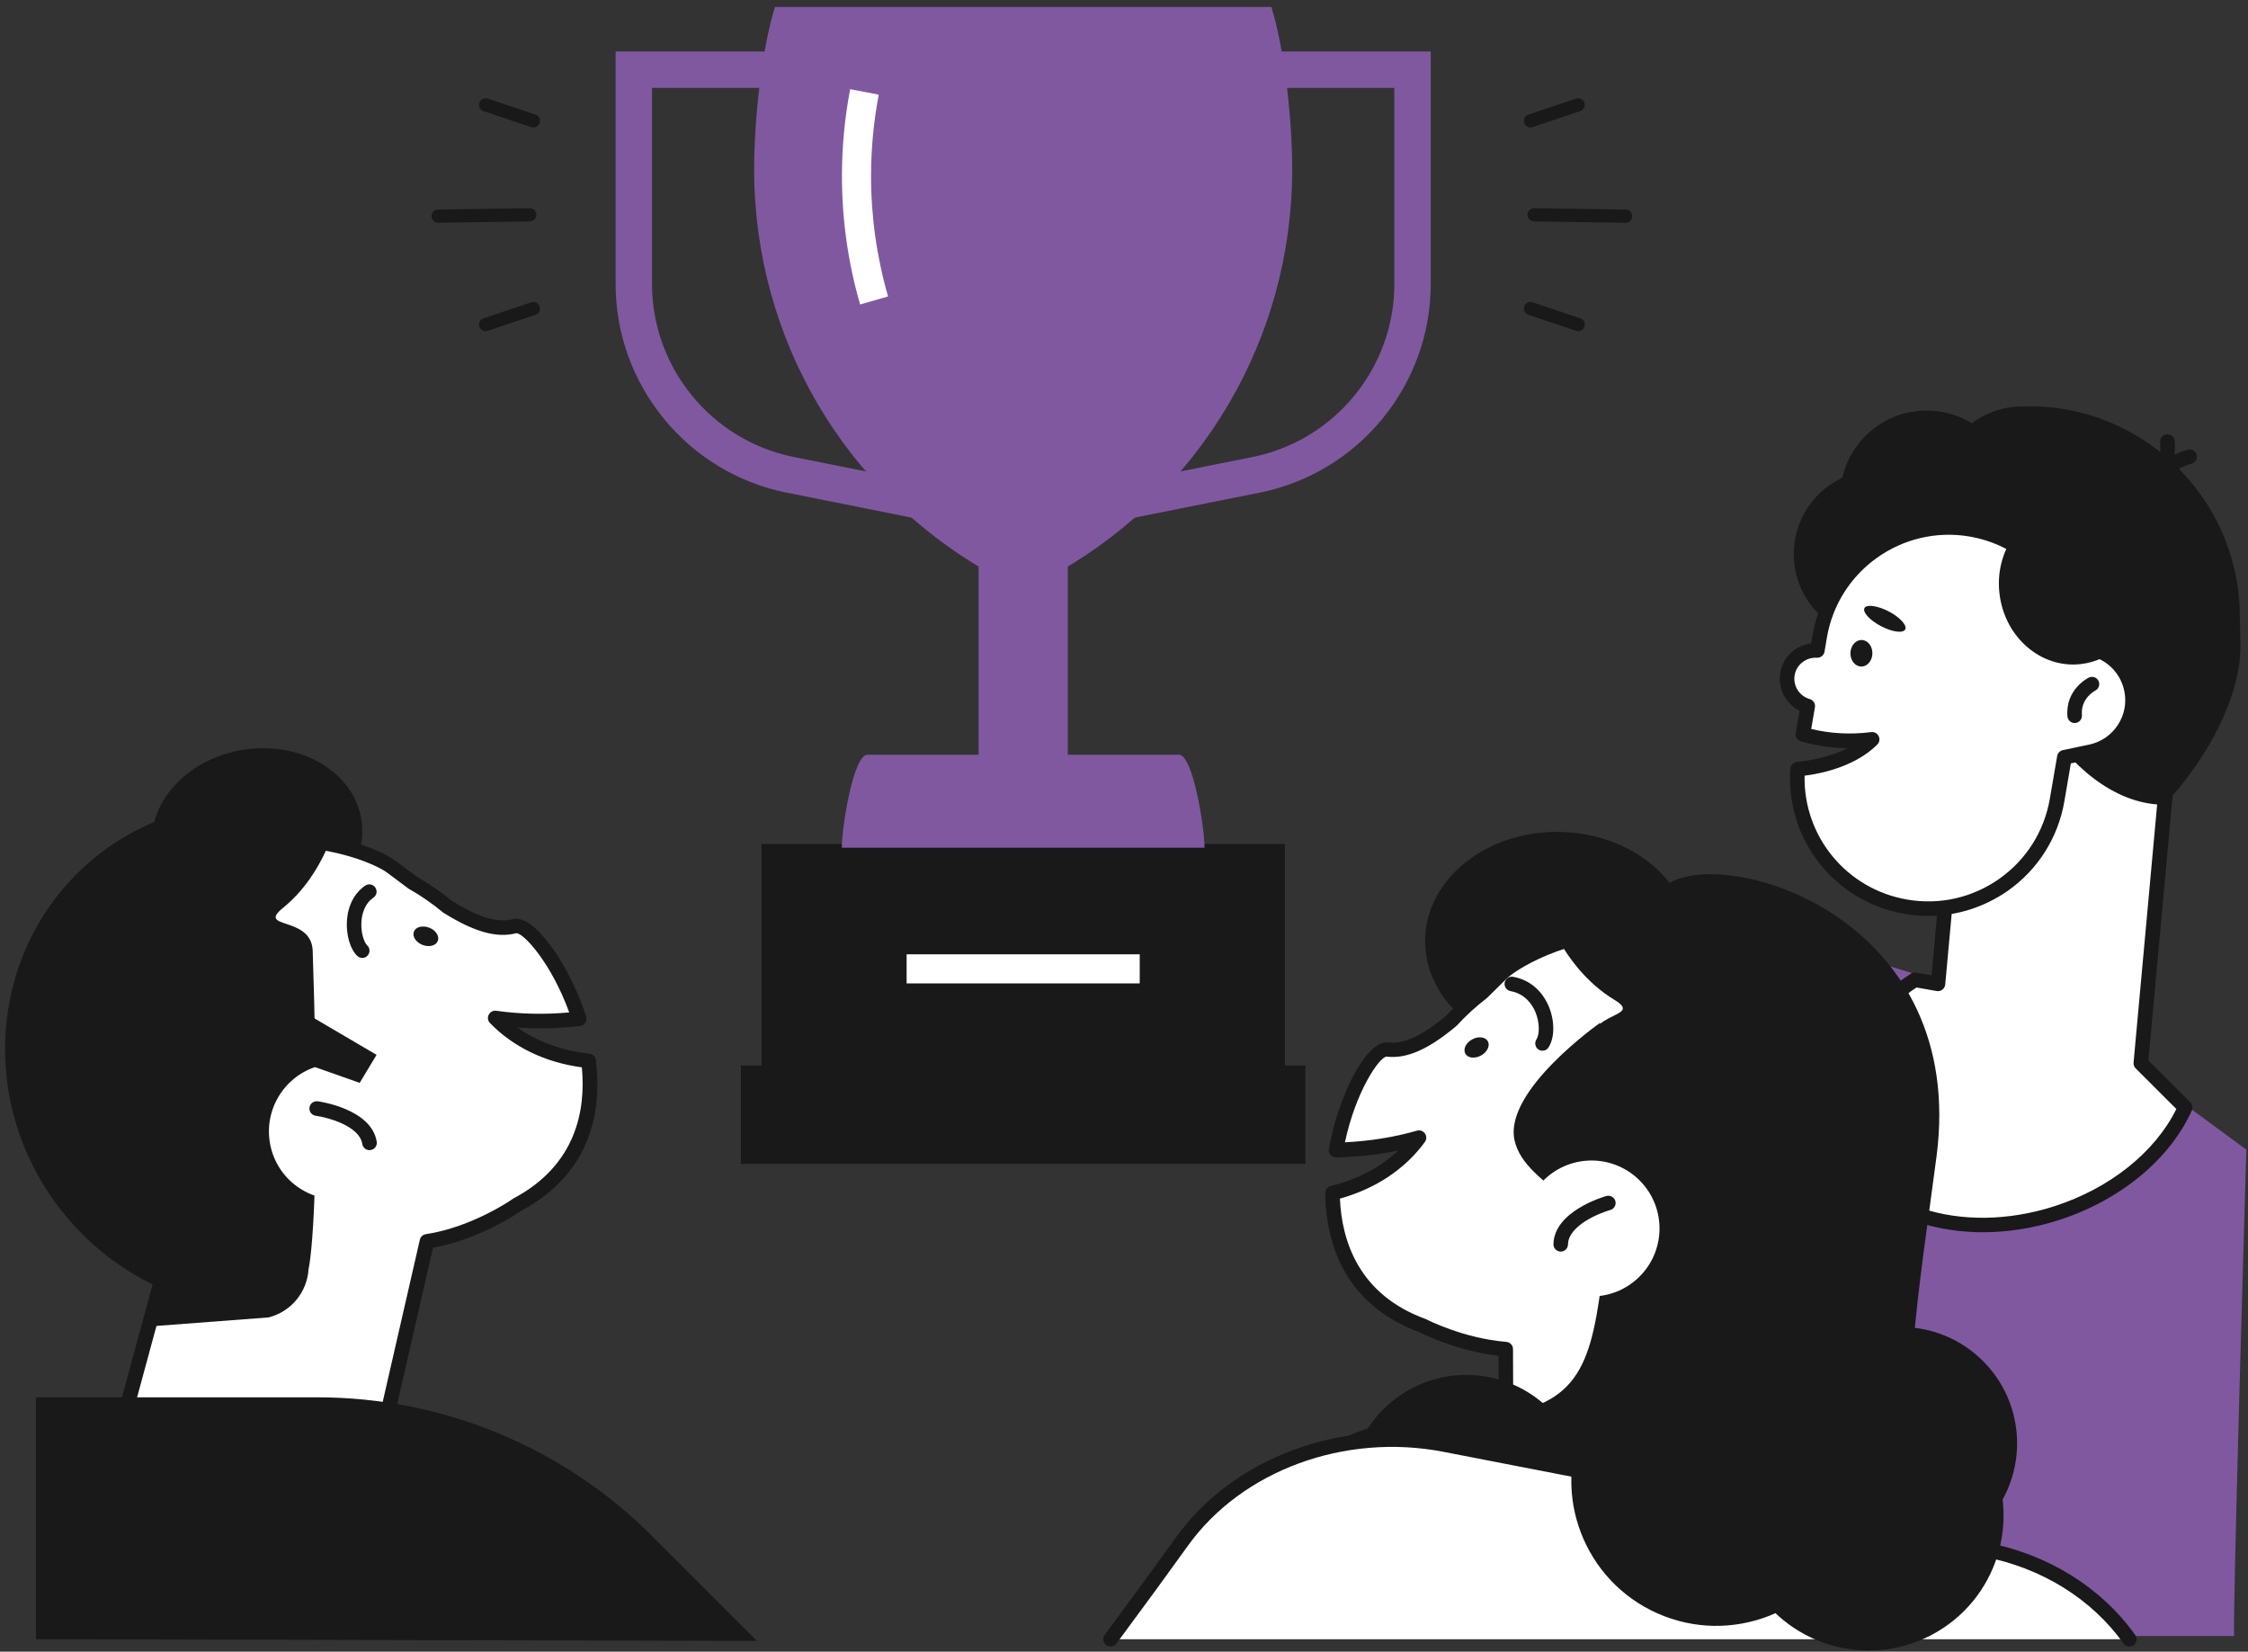 <?xml version="1.0" encoding="UTF-8"?>
<svg xmlns="http://www.w3.org/2000/svg" width="309" height="227" viewBox="0 0 309 227" fill="none">
  <rect x="0" y="0" width="309" height="227" fill="#333333" stroke="none"/>
  <g clip-path="url(#clip0_1946_25923)">
    <path d="M179.431 146.45H101.841V159.96H179.431V146.45Z" fill="#191919"></path>
    <path d="M176.591 116.02H104.681V146.45H176.591V116.02Z" fill="#191919"></path>
    <path d="M176.591 116.02H104.681V146.45H176.591V116.02Z" fill="#191919"></path>
    <path d="M165.571 116.51C165.571 113.71 163.981 103.73 162.051 103.73H119.231C117.291 103.73 115.711 113.71 115.711 116.51H165.571Z" fill="#8058A0"></path>
    <path d="M145.921 78.37C164.861 67.41 177.621 46.84 177.621 23.24C177.621 16.65 176.611 6.94 174.761 0.96H106.521C104.661 6.94 103.661 16.65 103.661 23.24C103.661 46.84 116.431 67.41 135.361 78.37V103.59L145.921 78.37Z" fill="#8058A0"></path>
    <path d="M118.23 41.85C116.57 36.13 115.73 30.18 115.73 24.18C115.73 20.18 116.11 16.17 116.86 12.26L120.79 13.01C120.09 16.68 119.73 20.44 119.73 24.18C119.73 29.81 120.52 35.38 122.07 40.74L118.23 41.85Z" fill="white"></path>
    <path d="M156.661 131.16H124.621V135.16H156.661V131.16Z" fill="white"></path>
    <path d="M146.771 74.54H134.511V110.19H146.771V74.54Z" fill="#8058A0"></path>
    <path d="M151.832 71.97L150.852 67.07L172.172 62.81C183.462 60.55 191.662 50.55 191.662 39.04V12.08H163.332V7.08H196.662V39.04C196.662 52.93 186.772 64.99 173.152 67.71L151.832 71.97Z" fill="#8058A0"></path>
    <path d="M129.441 71.97L108.121 67.71C94.501 64.99 84.621 52.93 84.621 39.04V7.08H117.951V12.08H89.621V39.04C89.621 50.55 97.821 60.55 109.111 62.81L130.431 67.07L129.441 71.97Z" fill="#8058A0"></path>
    <path d="M307.11 224.85H222.98L231.31 150.17C232.3 141.32 238.76 134.04 247.43 132.02C251.02 131.18 254.76 131.3 258.29 132.37L284.83 140.39L308.77 158.01C308.77 158.01 306.78 225.19 307.11 224.85Z" fill="#8058A0"></path>
    <path d="M294.271 146.14L299.451 89.55L270.821 86.93L266.401 135.23L263.221 134.67C254.711 140.18 250.161 148.9 252.661 156.64C255.851 166.54 269.311 171.06 282.721 166.74C291.161 164.02 297.571 158.45 300.371 152.22L294.271 146.14Z" fill="white"></path>
    <path d="M272.571 169.36C262.651 169.36 254.201 164.71 251.701 156.94C249.151 149.01 253.561 139.72 262.671 133.82C262.881 133.68 263.141 133.63 263.391 133.68L265.501 134.05L269.821 86.83C269.871 86.28 270.351 85.88 270.911 85.92L299.541 88.54C300.091 88.59 300.491 89.08 300.441 89.63L295.311 145.75L301.071 151.5C301.361 151.79 301.451 152.24 301.281 152.62C298.261 159.34 291.431 164.97 283.031 167.68C279.491 168.82 275.941 169.36 272.571 169.36ZM263.431 135.72C255.301 141.13 251.361 149.37 253.601 156.33C256.611 165.69 269.541 169.93 282.401 165.78C290.011 163.33 296.221 158.36 299.151 152.42L293.561 146.84C293.351 146.63 293.241 146.34 293.271 146.04L298.351 90.45L271.711 88.01L267.381 135.32C267.351 135.6 267.211 135.85 266.991 136.02C266.771 136.19 266.481 136.26 266.211 136.21L263.431 135.72Z" fill="#191919"></path>
    <path d="M278.34 55.85L277.23 60.25C276.59 60.26 275.96 60.32 275.34 60.4C273.96 64.86 273.2 69.66 273.2 74.67C273.2 90.21 283.84 110.16 297.14 110.6C298.03 110.6 308.2 99.06 307.96 88.41L307.86 84.04C307.49 68.17 294.21 55.49 278.34 55.85Z" fill="#191919"></path>
    <path d="M286.751 88.67C285.871 80.42 280.051 73.18 272.251 71.45C267.391 70.38 262.731 71.66 259.221 74.58C261.441 74.12 267.771 73.17 270.201 76.79C273.191 81.21 276.271 90.45 286.751 88.67Z" fill="#191919"></path>
    <path d="M266.503 84.144C270.916 79.522 270.746 72.198 266.124 67.785C261.503 63.372 254.179 63.542 249.766 68.163C245.353 72.785 245.522 80.109 250.144 84.522C254.766 88.935 262.09 88.766 266.503 84.144Z" fill="#191919"></path>
    <path d="M283.03 59.33C295.58 60.63 305.56 70.86 306.31 83.68C303.53 85.62 300.13 86.8 296.43 86.89C286.81 87.11 278.84 79.87 278.63 70.72C278.53 66.36 280.21 62.36 283.03 59.33Z" fill="#191919"></path>
    <path d="M286.36 75.426C290.773 70.804 290.604 63.48 285.982 59.067C281.36 54.654 274.036 54.823 269.623 59.445C265.21 64.067 265.38 71.391 270.001 75.804C274.623 80.217 281.947 80.048 286.36 75.426Z" fill="#191919"></path>
    <path d="M252.941 68.6C253.091 75.17 258.541 80.37 265.111 80.22C271.681 80.07 276.881 74.62 276.731 68.05C276.581 61.48 271.131 56.28 264.561 56.43C257.991 56.58 252.791 62.03 252.941 68.6Z" fill="#191919"></path>
    <path d="M295.791 68.4C295.711 68.4 295.631 68.39 295.541 68.37C295.001 68.23 294.681 67.69 294.821 67.15C295.891 62.93 300.561 61.84 300.761 61.8C301.301 61.68 301.831 62.02 301.951 62.56C302.071 63.1 301.731 63.63 301.191 63.75C301.121 63.77 297.521 64.64 296.751 67.64C296.651 68.1 296.241 68.4 295.791 68.4Z" fill="#191919"></path>
    <path d="M295.32 68.13C295 68.13 294.68 67.98 294.49 67.69C294.18 67.23 294.3 66.61 294.76 66.3C297.34 64.56 296.93 60.85 296.93 60.81C296.86 60.26 297.26 59.76 297.8 59.7C298.35 59.63 298.84 60.02 298.91 60.57C298.94 60.77 299.48 65.53 295.87 67.96C295.7 68.07 295.51 68.13 295.32 68.13Z" fill="#191919"></path>
    <path d="M292.961 94.73C292.231 91.28 289.161 88.92 285.761 88.98C285.101 81 279.131 74.17 270.881 72.76C261.091 71.08 251.801 77.66 250.121 87.44L249.781 89.4C247.801 89.28 246.001 90.66 245.671 92.66C245.351 94.64 246.581 96.51 248.471 97.05L247.811 100.93C249.741 101.5 251.921 101.82 254.231 101.82C255.291 101.82 256.331 101.75 257.331 101.62C255.211 103.77 251.481 105.32 247.091 105.71C246.471 114.8 252.821 123.06 261.991 124.63C271.781 126.31 281.071 119.73 282.751 109.95L283.761 104.08L287.371 103.32C291.281 102.48 293.781 98.64 292.961 94.73Z" fill="white"></path>
    <path d="M265.071 125.89C263.991 125.89 262.911 125.8 261.821 125.61C252.191 123.96 245.421 115.37 246.091 105.64C246.121 105.15 246.511 104.76 247.001 104.71C249.601 104.48 252.021 103.81 253.951 102.82C251.721 102.8 249.561 102.48 247.531 101.89C247.041 101.75 246.741 101.26 246.831 100.76L247.361 97.68C245.461 96.74 244.351 94.65 244.701 92.5C245.061 90.31 246.811 88.69 248.951 88.43L249.151 87.28C250.011 82.28 252.761 77.92 256.901 74.99C261.041 72.06 266.071 70.92 271.071 71.78C279.311 73.19 285.621 79.81 286.691 88.03C290.231 88.37 293.221 90.99 293.961 94.54C294.411 96.69 294.001 98.9 292.801 100.74C291.601 102.58 289.751 103.85 287.591 104.3L284.651 104.92L283.761 110.12C282.901 115.12 280.151 119.48 276.021 122.41C272.751 124.69 268.961 125.89 265.071 125.89ZM248.051 106.61C247.881 114.97 253.821 122.21 262.161 123.64C266.631 124.41 271.131 123.38 274.831 120.77C278.531 118.15 280.991 114.25 281.761 109.78L282.771 103.91C282.841 103.51 283.151 103.18 283.551 103.1L287.161 102.34C288.791 102 290.191 101.04 291.111 99.64C292.021 98.24 292.341 96.58 291.991 94.94C291.381 92.02 288.781 89.92 285.791 89.98C285.301 90.02 284.821 89.59 284.781 89.06C284.141 81.35 278.361 75.05 270.721 73.74C261.491 72.17 252.701 78.38 251.121 87.61L250.791 89.57C250.701 90.07 250.271 90.42 249.741 90.4C248.251 90.32 246.921 91.35 246.681 92.82C246.441 94.27 247.341 95.68 248.761 96.08C249.251 96.22 249.561 96.71 249.471 97.21L248.961 100.19C251.541 100.82 254.371 100.99 257.211 100.62C257.631 100.57 258.041 100.79 258.231 101.17C258.421 101.55 258.351 102.01 258.051 102.32C255.851 104.54 252.241 106.08 248.051 106.61Z" fill="#191919"></path>
    <path d="M288.18 104.99C287.72 104.99 287.3 104.67 287.2 104.2C287.09 103.66 287.43 103.13 287.97 103.02C291.34 102.31 293.51 98.99 292.8 95.62C292.69 95.08 293.03 94.55 293.57 94.44C294.11 94.33 294.64 94.67 294.75 95.21C295.68 99.66 292.83 104.04 288.38 104.97C288.31 104.99 288.24 104.99 288.18 104.99Z" fill="#191919"></path>
    <path d="M285.181 99.38C284.671 99.38 284.231 98.99 284.181 98.46C283.871 94.77 286.981 93.2 287.111 93.13C287.601 92.88 288.211 93.09 288.451 93.58C288.691 94.07 288.491 94.67 288.001 94.92C287.901 94.97 285.981 95.99 286.171 98.29C286.221 98.84 285.811 99.32 285.261 99.37C285.241 99.38 285.211 99.38 285.181 99.38Z" fill="#191919"></path>
    <path d="M254.351 89.77C254.341 90.78 255.001 91.6 255.841 91.61C256.671 91.62 257.361 90.81 257.371 89.8C257.381 88.79 256.721 87.97 255.881 87.96C255.051 87.96 254.371 88.76 254.351 89.77Z" fill="#191919"></path>
    <path d="M256.281 83.58C255.991 84.14 257.011 85.25 258.551 86.06C260.101 86.87 261.591 87.07 261.881 86.51C262.171 85.95 261.151 84.84 259.611 84.03C258.061 83.23 256.571 83.03 256.281 83.58Z" fill="#191919"></path>
    <path d="M276.641 73.91C283.901 74.12 290.241 80.31 291.481 88.67C290.011 90.08 288.141 91.03 286.031 91.27C280.541 91.91 275.531 87.57 274.841 81.59C274.501 78.75 275.211 76.04 276.641 73.91Z" fill="#191919"></path>
    <path d="M232.405 129.803C232.564 121.454 224.519 114.531 214.436 114.339C204.354 114.147 196.051 120.76 195.893 129.109C195.734 137.458 203.779 144.381 213.862 144.573C223.945 144.765 232.247 138.152 232.405 129.803Z" fill="#191919"></path>
    <path d="M249.45 142.37C233.36 118.81 210.07 130.15 206.31 133.89C205.43 134.77 204.58 135.61 203.74 136.43C202.18 137.63 200.76 138.94 199.47 140.34C196.3 142.98 193.43 144.59 190.69 144.26C188.75 144.03 184.99 150.38 183.64 158.08C187.6 157.99 191.44 157.43 195.04 156.39C192.25 160.18 188.04 162.77 183.15 163.98C183.25 171.38 186.29 178.83 195.59 182.23C195.59 182.23 200.77 184.94 206.97 185.44L207.08 214.33L238.16 214.21L239.91 187.89C240.4 187.57 240.89 187.25 241.37 186.9C255.97 176.44 259.26 156.73 249.45 142.37Z" fill="white"></path>
    <path d="M207.09 215.33C206.54 215.33 206.09 214.88 206.09 214.33L205.98 186.34C200.36 185.69 195.8 183.45 195.2 183.14C184.59 179.24 182.25 170.58 182.16 163.99C182.15 163.53 182.47 163.12 182.92 163.01C186.6 162.1 189.75 160.43 192.19 158.13C189.45 158.7 186.6 159.02 183.67 159.08C183.37 159.08 183.08 158.96 182.89 158.73C182.7 158.5 182.61 158.2 182.66 157.91C183.9 150.84 187.74 142.94 190.81 143.27C192.97 143.52 195.43 142.4 198.78 139.61C200.08 138.19 201.53 136.87 203.08 135.67C203.9 134.87 204.74 134.04 205.6 133.18C208.23 130.56 217.3 126.05 227.28 126.99C236.41 127.85 244.14 132.84 250.26 141.8C260.53 156.84 256.88 177.01 241.94 187.72C241.58 187.98 241.22 188.22 240.86 188.46L239.15 214.28C239.12 214.8 238.68 215.21 238.16 215.21L207.09 215.33ZM184.18 164.74C184.44 170.6 186.77 177.93 195.94 181.28C195.98 181.29 196.02 181.31 196.06 181.33C196.11 181.36 201.15 183.95 207.05 184.43C207.57 184.47 207.97 184.9 207.97 185.42L208.08 213.31L237.22 213.2L238.91 187.81C238.93 187.49 239.1 187.21 239.37 187.03C239.85 186.72 240.32 186.41 240.79 186.07C254.84 176 258.28 157.04 248.63 142.91C242.86 134.46 235.62 129.76 227.11 128.96C217.17 128.03 208.79 132.82 207.03 134.57C206.15 135.45 205.29 136.3 204.45 137.11C204.42 137.14 204.39 137.16 204.36 137.19C202.86 138.34 201.47 139.62 200.22 140.98C200.19 141.01 200.16 141.04 200.12 141.07C196.28 144.27 193.34 145.55 190.58 145.22C189.58 145.3 186.35 150.01 184.87 157C188.32 156.83 191.64 156.3 194.77 155.4C195.18 155.28 195.62 155.44 195.87 155.79C196.11 156.14 196.11 156.61 195.86 156.95C193.13 160.69 189.11 163.36 184.18 164.74Z" fill="#191919"></path>
    <path d="M217.564 207.427C218.834 198.593 212.703 190.402 203.869 189.132C195.035 187.862 186.844 193.994 185.574 202.828C184.304 211.661 190.436 219.852 199.27 221.122C208.103 222.392 216.294 216.261 217.564 207.427Z" fill="#191919"></path>
    <path d="M245.791 126.56C235.701 120.79 223.821 120.91 213.921 125.79C216.961 126.58 219.921 127.74 222.751 129.36C241.911 140.32 247.431 166.68 235.101 188.24C234.411 189.44 233.681 190.59 232.921 191.7C242.991 190.02 252.361 183.88 257.931 174.14C267.601 157.24 262.171 135.93 245.791 126.56Z" fill="#191919"></path>
    <path d="M211.761 123.55C211.761 123.55 214.301 132.81 221.911 137.42C225.931 139.86 218.151 138.97 218.651 143.82C222.451 180.16 225.211 187.07 225.211 187.07C225.831 190.2 228.411 192.55 231.581 192.89L241.121 193.89L244.291 185.17L249.881 147.46C249.891 147.47 230.811 118.79 211.761 123.55Z" fill="#191919"></path>
    <path d="M212.03 144.41C211.84 144.41 211.65 144.36 211.48 144.25C211.02 143.95 210.89 143.33 211.19 142.86C211.62 142.21 211.68 140.57 211.03 139.05C210.65 138.15 209.69 136.59 207.63 136.22C207.09 136.12 206.73 135.6 206.82 135.06C206.92 134.52 207.44 134.16 207.98 134.25C210.19 134.65 211.92 136.08 212.86 138.26C213.73 140.28 213.72 142.63 212.85 143.96C212.68 144.25 212.36 144.41 212.03 144.41Z" fill="#191919"></path>
    <path d="M203.581 145.07C202.731 145.54 201.761 145.43 201.421 144.82C201.081 144.21 201.491 143.33 202.351 142.86C203.201 142.39 204.171 142.5 204.511 143.11C204.851 143.72 204.431 144.6 203.581 145.07Z" fill="#191919"></path>
    <path d="M219.931 140.59C219.931 140.59 206.671 149.88 208.181 156.72C209.691 163.56 221.651 165.15 220.061 176.84C218.481 188.53 216.421 194.24 202.211 194.7C183.261 195.31 179.391 198.71 179.191 209.33C178.991 219.96 224.641 208.54 224.641 208.54C224.641 208.54 241.581 191.7 219.931 140.59Z" fill="#191919"></path>
    <path d="M225.246 175.572C228.963 171.994 229.075 166.081 225.497 162.365C221.919 158.649 216.006 158.537 212.29 162.115C208.574 165.693 208.462 171.606 212.04 175.322C215.618 179.038 221.53 179.15 225.246 175.572Z" fill="white"></path>
    <path d="M214.53 172.02C214.52 172.02 214.52 172.02 214.51 172.02C213.96 172.01 213.52 171.55 213.53 171C213.62 166.44 220.52 164.46 220.81 164.38C221.34 164.23 221.89 164.54 222.04 165.07C222.19 165.6 221.88 166.15 221.35 166.3C219.75 166.75 215.58 168.48 215.53 171.03C215.52 171.59 215.07 172.02 214.53 172.02Z" fill="#191919"></path>
    <path d="M272.451 209.805C278.766 203.63 278.879 193.506 272.704 187.192C266.529 180.878 256.405 180.765 250.091 186.939C243.777 193.114 243.664 203.238 249.838 209.552C256.013 215.867 266.137 215.98 272.451 209.805Z" fill="#191919"></path>
    <path d="M292.7 225.3C288.32 219.18 281.31 214.61 272.85 212.97L198.6 198.56C184.6 195.84 170.17 201.15 162.48 211.86C159.5 216.01 156.17 220.56 152.66 225.3H292.7Z" fill="white"></path>
    <path d="M292.701 226.3C292.391 226.3 292.081 226.15 291.891 225.88C287.491 219.74 280.661 215.5 272.661 213.95L198.411 199.54C184.841 196.91 170.731 202.09 163.291 212.44C160.481 216.36 157.261 220.76 153.461 225.89C153.131 226.34 152.511 226.43 152.061 226.1C151.621 225.77 151.521 225.14 151.851 224.7C155.641 219.58 158.851 215.19 161.661 211.28C169.541 200.31 184.461 194.8 198.781 197.58L273.031 211.99C281.541 213.64 288.811 218.16 293.501 224.72C293.821 225.17 293.721 225.79 293.271 226.12C293.111 226.24 292.901 226.3 292.701 226.3Z" fill="#191919"></path>
    <path d="M229.841 121.15C238.921 116.69 270.341 126.82 266.191 158.91C264.131 174.86 259.981 198.86 264.731 207.12C269.481 215.39 268.941 209.56 262.551 215.98C256.161 222.4 231.621 220.09 227.081 215.09C222.541 210.1 210.641 213.99 228.911 184.63C247.181 155.27 229.211 140.21 227.321 139.08C225.431 137.97 216.521 127.7 229.841 121.15Z" fill="#191919"></path>
    <path d="M254.118 211.615C258.579 201.558 254.044 189.79 243.987 185.329C233.931 180.867 222.162 185.403 217.701 195.46C213.239 205.516 217.775 217.285 227.832 221.746C237.888 226.207 249.657 221.671 254.118 211.615Z" fill="#191919"></path>
    <path d="M37.199 126.815C45.125 125.566 50.713 119.233 49.678 112.67C48.644 106.107 41.379 101.799 33.452 103.049C25.526 104.298 19.938 110.631 20.973 117.194C22.007 123.757 29.272 128.065 37.199 126.815Z" fill="#191919"></path>
    <path d="M80.9 145.8C75.891 145.27 71.361 143.29 68.081 139.91C71.781 140.44 75.66 140.47 79.6 140.02C77.21 132.58 72.611 126.8 70.721 127.3C68.05 128 64.981 126.8 61.48 124.62C60.02 123.41 58.42 122.31 56.721 121.33C55.781 120.64 54.821 119.92 53.831 119.17C49.6 115.98 24.98 107.93 12.261 133.48C5.151 147.76 9.591 164.99 22.64 174.2L13.79 206.8L51.941 200.03L58.681 170.62C65.471 169.58 71.07 165.58 71.07 165.58C79.831 160.94 81.811 153.15 80.9 145.8Z" fill="white"></path>
    <path d="M13.801 207.8C13.521 207.8 13.251 207.68 13.061 207.47C12.831 207.22 12.741 206.86 12.831 206.53L21.501 174.6C8.401 164.96 4.131 147.59 11.381 133.03C16.221 123.31 23.201 117.31 32.121 115.21C41.881 112.91 51.481 116.13 54.451 118.37C55.421 119.1 56.371 119.81 57.291 120.49C58.991 121.46 60.601 122.58 62.091 123.8C65.791 126.1 68.381 126.88 70.491 126.33C73.491 125.55 78.371 132.88 80.571 139.71C80.661 139.99 80.621 140.31 80.461 140.56C80.301 140.81 80.031 140.98 79.731 141.01C76.821 141.35 73.951 141.42 71.161 141.24C73.891 143.19 77.241 144.41 81.011 144.81C81.471 144.86 81.841 145.22 81.901 145.68C82.711 152.22 81.581 161.12 71.611 166.43C70.991 166.86 65.871 170.33 59.521 171.49L52.931 200.25C52.841 200.64 52.531 200.94 52.131 201.01L13.981 207.78C13.911 207.79 13.861 207.8 13.801 207.8ZM39.101 116.41C37.021 116.41 34.821 116.62 32.581 117.15C24.261 119.11 17.731 124.75 13.171 133.92C6.261 147.8 10.491 164.39 23.231 173.38C23.571 173.62 23.731 174.05 23.621 174.46L15.181 205.53L51.121 199.15L57.711 170.39C57.801 169.99 58.131 169.69 58.531 169.63C64.991 168.64 70.441 164.81 70.491 164.77C70.531 164.74 70.561 164.72 70.601 164.7C79.231 160.12 80.531 152.54 79.981 146.7C74.911 146.01 70.561 143.91 67.351 140.61C67.051 140.3 66.981 139.84 67.181 139.46C67.371 139.08 67.791 138.86 68.211 138.92C71.431 139.38 74.801 139.46 78.241 139.15C75.831 132.48 72.031 128.26 70.981 128.26C70.971 128.26 70.961 128.26 70.961 128.26C68.281 128.96 65.191 128.1 60.961 125.45C60.921 125.43 60.891 125.4 60.851 125.37C59.421 124.19 57.871 123.11 56.231 122.18C56.201 122.16 56.161 122.14 56.131 122.12C55.191 121.43 54.231 120.7 53.231 119.95C51.711 118.81 46.051 116.41 39.101 116.41Z" fill="#191919"></path>
    <path d="M13.731 117.32C22.931 110.22 34.721 108.71 45.191 112.19C42.291 113.38 39.511 114.95 36.941 116.93C19.471 130.41 17.601 157.28 32.781 176.95C33.621 178.04 34.511 179.08 35.411 180.08C25.201 179.8 15.081 174.99 8.231 166.11C-3.669 150.69 -1.199 128.85 13.731 117.32Z" fill="#191919"></path>
    <path d="M47.031 109.67C47.031 109.67 45.791 119.19 38.881 124.8C35.231 127.77 42.821 125.82 42.981 130.69C44.201 167.21 42.411 174.43 42.411 174.43C42.221 177.61 39.991 180.3 36.901 181.07L20.911 182.28L21.801 176.96L12.551 138.58C12.541 138.59 27.511 107.57 47.031 109.67Z" fill="#191919"></path>
    <path d="M49.801 131.66C49.561 131.66 49.321 131.57 49.131 131.4C48.151 130.51 47.551 128.5 47.691 126.51C47.831 124.43 48.731 122.73 50.201 121.72C50.661 121.41 51.281 121.53 51.591 121.99C51.901 122.45 51.781 123.07 51.321 123.38C50.031 124.26 49.741 125.81 49.681 126.65C49.571 128.22 50.071 129.56 50.461 129.92C50.871 130.29 50.901 130.92 50.531 131.33C50.341 131.55 50.071 131.66 49.801 131.66Z" fill="#191919"></path>
    <path d="M58.081 129.87C58.991 130.22 59.931 129.98 60.181 129.32C60.431 128.67 59.901 127.85 58.991 127.5C58.081 127.15 57.141 127.39 56.891 128.05C56.641 128.71 57.171 129.52 58.081 129.87Z" fill="#191919"></path>
    <path d="M55.53 154.05C56.33 159.15 52.85 163.93 47.76 164.73C42.66 165.53 37.88 162.05 37.08 156.96C36.28 151.87 39.76 147.08 44.85 146.28C49.95 145.47 54.73 148.95 55.53 154.05Z" fill="white"></path>
    <path d="M50.791 158.08C50.311 158.08 49.881 157.73 49.801 157.24C49.401 154.72 45.031 153.58 43.391 153.35C42.841 153.27 42.461 152.77 42.541 152.22C42.611 151.67 43.121 151.3 43.661 151.36C43.961 151.4 51.071 152.42 51.781 156.92C51.871 157.47 51.491 157.98 50.951 158.06C50.901 158.07 50.841 158.08 50.791 158.08Z" fill="#191919"></path>
    <path d="M265.514 224.701C274.569 219.921 278.034 208.705 273.253 199.65C268.472 190.595 257.256 187.131 248.202 191.912C239.147 196.692 235.682 207.908 240.463 216.963C245.244 226.017 256.46 229.482 265.514 224.701Z" fill="#191919"></path>
    <path d="M37.881 136.83L51.761 144.98L49.441 148.83L38.151 144.85L37.881 136.83Z" fill="#191919"></path>
    <path d="M4.94 225.3V192.05H43.65C60.88 192.05 77.4 198.89 89.59 211.08L104.04 225.53C104.04 225.52 5.83 225.3 4.94 225.3Z" fill="#191919"></path>
    <path d="M223.45 30.62H223.44L210.85 30.43C210.35 30.42 209.95 30.01 209.95 29.51C209.96 29.01 210.39 28.63 210.87 28.61L223.46 28.8C223.96 28.81 224.36 29.22 224.36 29.72C224.35 30.22 223.94 30.62 223.45 30.62Z" fill="#191919"></path>
    <path d="M216.931 45.52C216.831 45.52 216.741 45.5 216.641 45.47L210.081 43.27C209.601 43.11 209.351 42.6 209.511 42.12C209.671 41.65 210.181 41.39 210.661 41.55L217.221 43.75C217.701 43.91 217.951 44.42 217.791 44.9C217.671 45.28 217.311 45.52 216.931 45.52Z" fill="#191919"></path>
    <path d="M60.23 30.62C59.73 30.62 59.331 30.22 59.321 29.72C59.31 29.22 59.711 28.8 60.221 28.8L72.811 28.61C73.3 28.61 73.721 29 73.731 29.51C73.74 30.01 73.341 30.43 72.831 30.43L60.24 30.62C60.24 30.62 60.24 30.62 60.23 30.62Z" fill="#191919"></path>
    <path d="M66.751 45.52C66.371 45.52 66.011 45.28 65.891 44.9C65.731 44.42 65.991 43.91 66.461 43.75L73.021 41.55C73.501 41.39 74.011 41.65 74.171 42.12C74.331 42.6 74.071 43.11 73.601 43.27L67.041 45.47C66.941 45.5 66.841 45.52 66.751 45.52Z" fill="#191919"></path>
    <path d="M210.37 17.52C209.99 17.52 209.63 17.28 209.51 16.9C209.35 16.42 209.61 15.91 210.08 15.75L216.64 13.55C217.12 13.39 217.63 13.65 217.79 14.12C217.95 14.6 217.69 15.11 217.22 15.27L210.66 17.47C210.56 17.5 210.46 17.52 210.37 17.52Z" fill="#191919"></path>
    <path d="M73.311 17.52C73.211 17.52 73.121 17.5 73.021 17.47L66.461 15.27C65.981 15.11 65.731 14.6 65.891 14.12C66.051 13.64 66.571 13.39 67.041 13.55L73.601 15.75C74.081 15.91 74.331 16.42 74.171 16.9C74.051 17.28 73.691 17.52 73.311 17.52Z" fill="#191919"></path>
  </g>
  <defs>
    <clipPath id="clip0_1946_25923">
      <rect width="308.07" height="225.89" fill="white" transform="translate(0.7 0.96)"></rect>
    </clipPath>
  </defs>
</svg>
